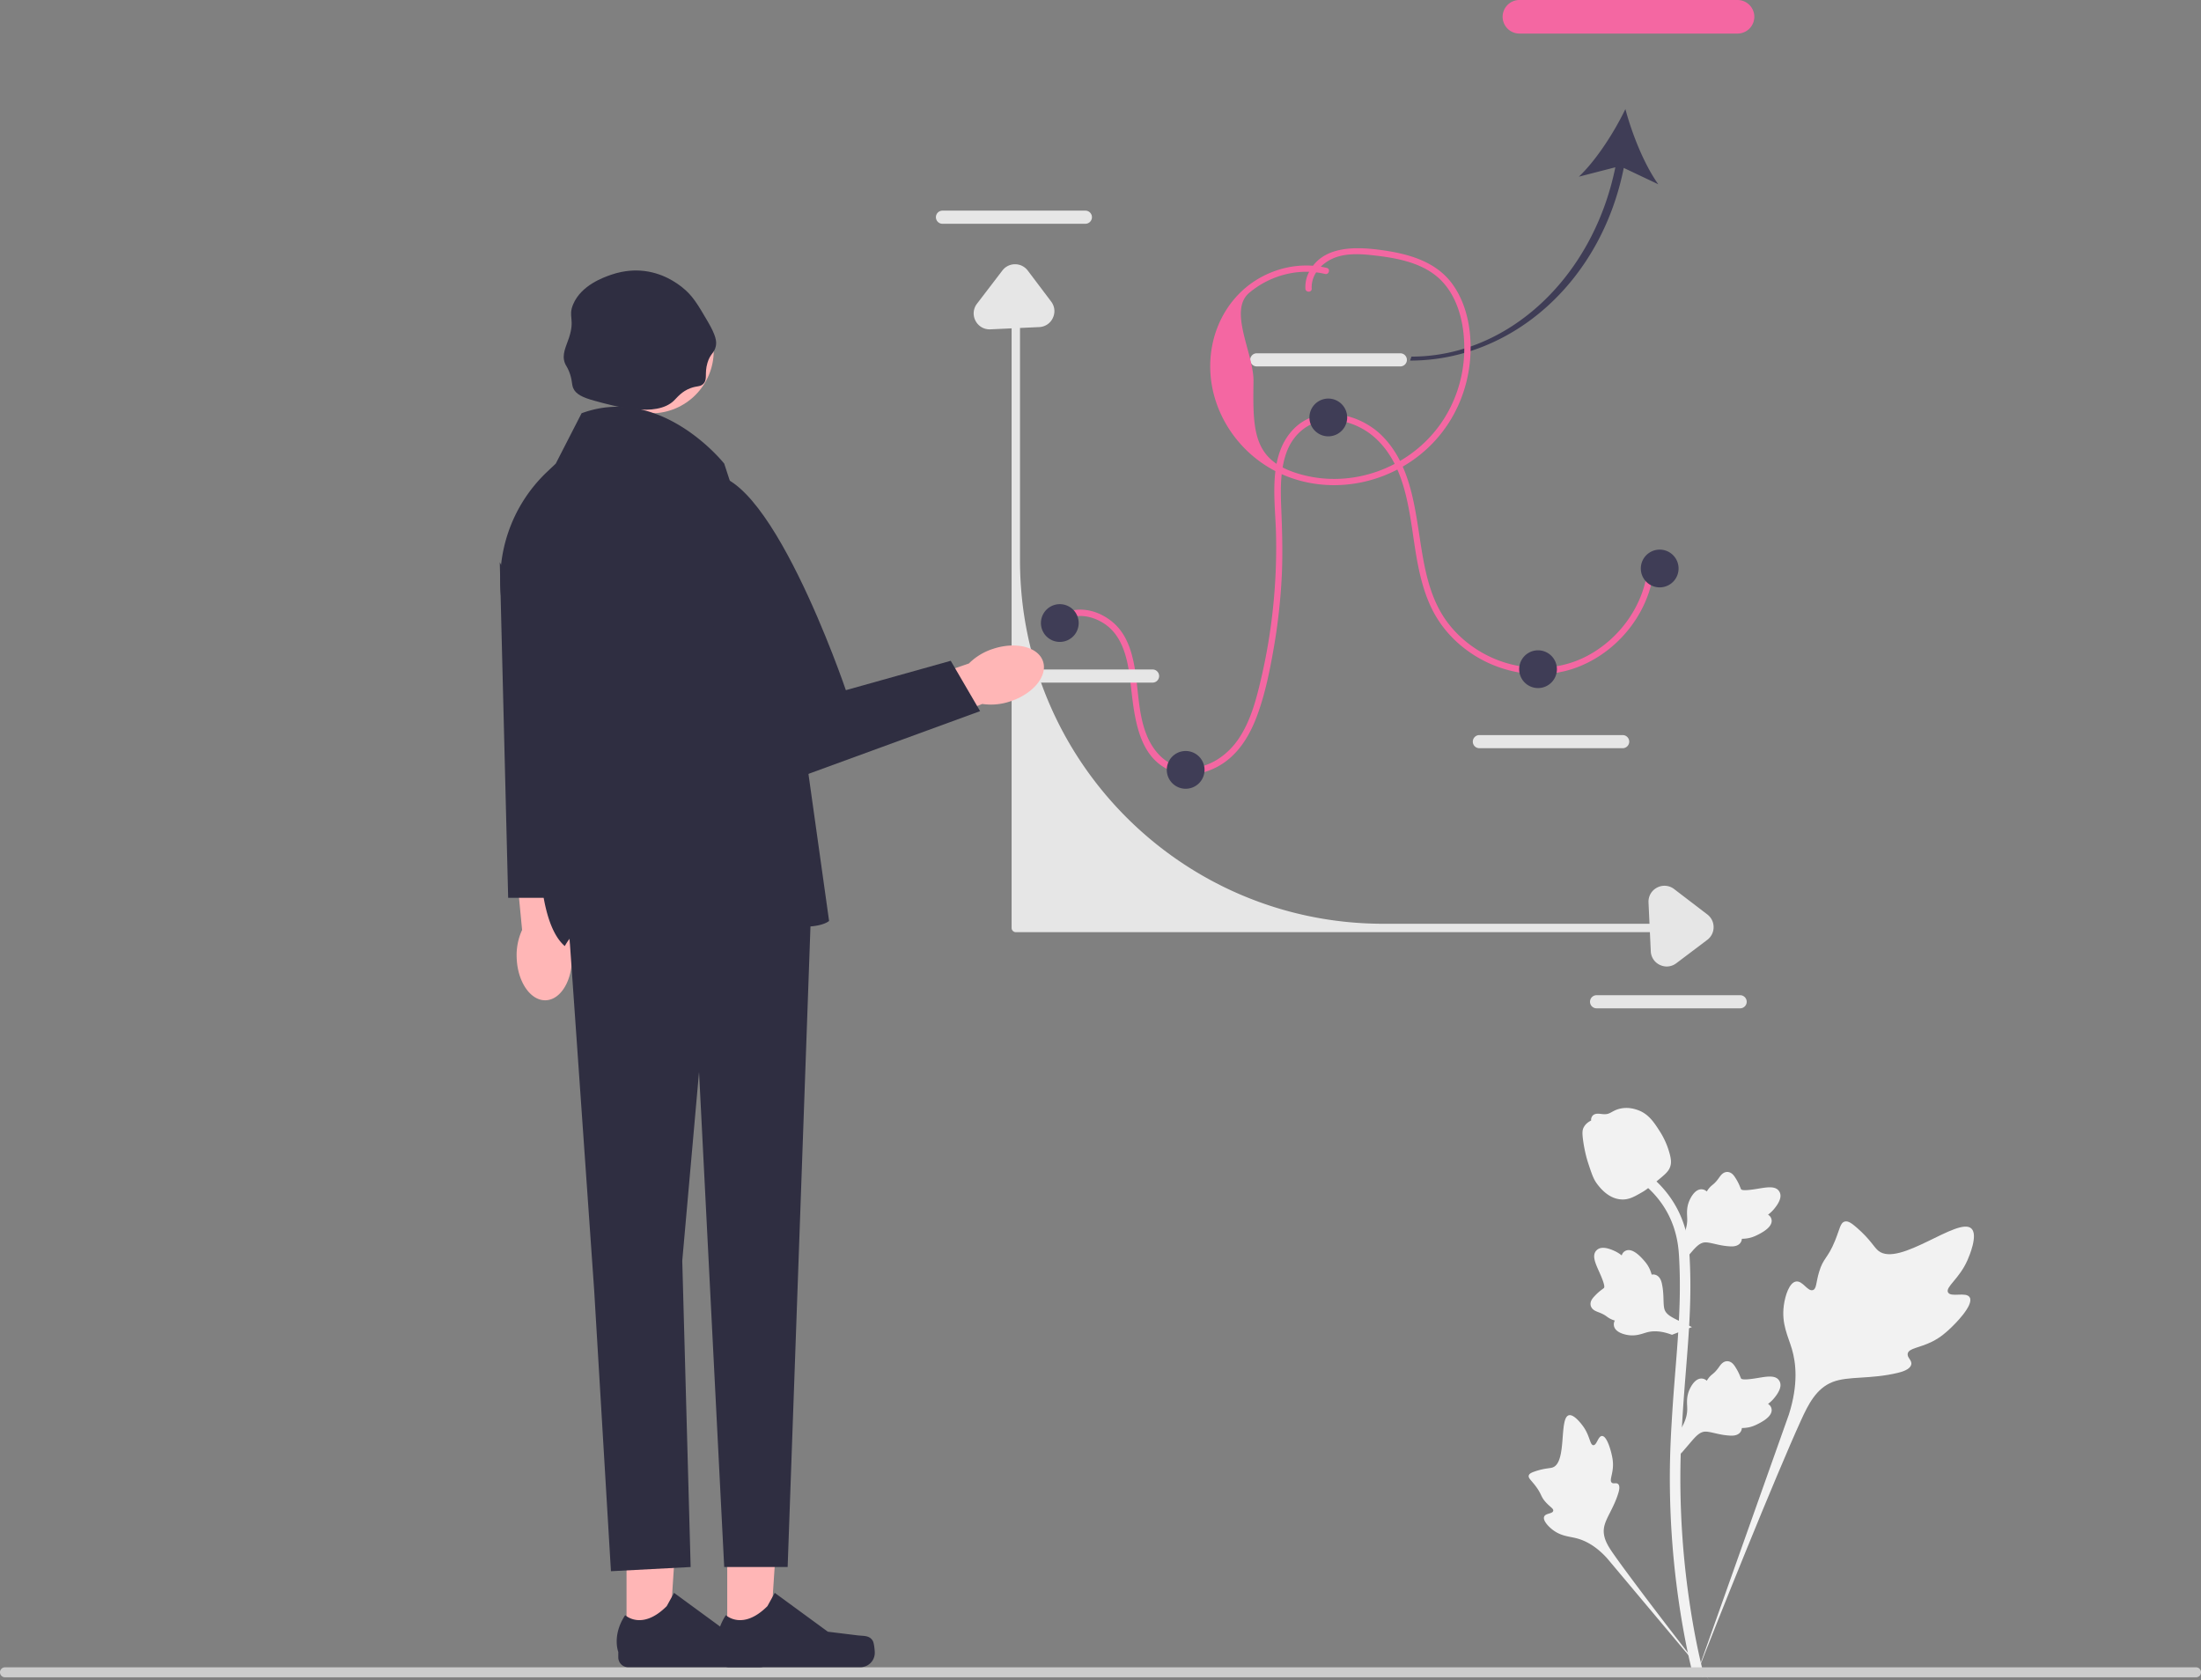 <svg width="393" height="300" fill="none" xmlns="http://www.w3.org/2000/svg"><rect width="100%" height="100%" fill="#808080" stroke="none"/><g clip-path="url(#a)"><path d="M189.333 111.503c2.149-2.368 5.699-1.676 8.061-.004 3.04 2.15 3.91 6.078 4.358 9.56.759 5.895.984 14.227 7.668 16.691 3.088 1.138 6.623.198 9.232-1.65 2.849-2.02 4.626-5.126 5.816-8.345 1.441-3.898 2.276-8.067 2.983-12.151a105.051 105.051 0 0 0 1.41-12.633c.208-4.142.072-8.257-.092-12.397-.129-3.232-.178-6.625.914-9.716 1.102-3.121 3.666-5.495 7.037-5.808 3.272-.304 6.641 1.075 9.009 3.302 5.68 5.343 5.947 14.065 7.216 21.23.667 3.763 1.642 7.572 3.686 10.846 1.681 2.694 4.017 4.951 6.708 6.627 5.427 3.378 12.343 4.364 18.365 2.043 5.88-2.266 10.613-7.22 12.661-13.175.505-1.471.818-2.99.976-4.535.074-.719-1.05-.714-1.123 0-.674 6.568-4.89 12.517-10.668 15.633-5.945 3.206-13.145 2.799-18.954-.525-2.856-1.633-5.34-3.938-7.066-6.748-2.093-3.408-2.989-7.381-3.641-11.282-1.178-7.044-1.712-15.133-6.992-20.542-4.095-4.195-11.63-5.878-16.031-1.206-4.531 4.812-3.173 12.562-3.028 18.535.212 8.747-.69 17.514-2.689 26.033-.87 3.708-1.871 7.531-4.055 10.711-1.996 2.905-5.258 5.158-8.89 5.122-3.623-.036-6.168-2.698-7.454-5.873-1.357-3.348-1.446-6.965-1.915-10.5-.431-3.245-1.216-6.835-3.65-9.21-1.892-1.847-4.699-3.036-7.363-2.611a5.588 5.588 0 0 0-3.284 1.784c-.485.534.307 1.331.795.794z" fill="#F467A2"/><path d="M351.701 231.623c-.633-1.067-3.368.075-3.871-.893-.502-.964 2.04-2.433 3.493-5.79.262-.605 1.912-4.419.69-5.596-2.316-2.231-12.913 6.975-16.622 3.963-.814-.661-1.382-1.981-3.845-4.124-.98-.853-1.573-1.238-2.146-1.095-.814.204-.879 1.293-1.751 3.434-1.309 3.211-2.083 3.017-2.845 5.58-.566 1.902-.437 3.007-1.103 3.223-.942.305-1.81-1.713-3.004-1.532-1.219.184-1.956 2.533-2.189 4.292-.437 3.3.775 5.478 1.447 7.768.73 2.488 1.164 6.273-.522 11.631l-16.687 47.014c3.684-9.647 14.351-36.093 18.833-45.92 1.294-2.837 2.722-5.715 5.656-6.85 2.824-1.094 6.703-.441 11.647-1.632.578-.139 2.181-.547 2.382-1.49.167-.779-.776-1.214-.631-1.944.194-.979 2.048-.991 4.326-2.12 1.606-.797 2.607-1.744 3.468-2.558.259-.246 4.116-3.942 3.274-5.361z" fill="#F2F2F2"/><path d="M286.052 256.373c-.706.003-.935 1.675-1.555 1.643-.618-.032-.606-1.704-1.834-3.385-.221-.303-1.617-2.214-2.547-1.954-1.764.493-.303 8.351-2.851 9.302-.56.208-1.372.107-3.134.697-.701.235-1.061.415-1.156.738-.135.458.38.804 1.18 1.85 1.198 1.569.88 1.893 1.917 3.006.77.827 1.351 1.082 1.264 1.471-.122.551-1.363.394-1.619 1.033-.261.651.679 1.691 1.475 2.312 1.494 1.167 2.913 1.2 4.231 1.531 1.432.36 3.414 1.239 5.557 3.613l18.261 21.755c-3.672-4.592-13.574-17.457-17.105-22.493-1.019-1.453-2.019-2.985-1.73-4.752.279-1.702 1.718-3.417 2.56-6.188.099-.324.361-1.228-.044-1.599-.334-.306-.819.031-1.136-.251-.424-.378.105-1.291.207-2.735.073-1.018-.103-1.783-.255-2.44-.045-.198-.746-3.157-1.686-3.154zM300.132 259.534l-.425-3.796.194-.288c.899-1.331 1.358-2.63 1.363-3.864.001-.196-.008-.392-.017-.592-.037-.792-.083-1.776.431-2.924.287-.639 1.096-2.121 2.311-1.937.327.046.575.196.763.372l.086-.136c.378-.577.678-.825.967-1.063.222-.183.451-.372.81-.819.158-.196.28-.369.384-.514.314-.438.725-.96 1.449-.951.774.037 1.179.676 1.447 1.1.48.755.697 1.3.841 1.661.052.132.111.28.142.326.249.367 2.275.024 3.039-.101 1.715-.286 3.199-.533 3.81.548.438.774.113 1.797-.996 3.122a6.178 6.178 0 0 1-1.04.971c.271.162.513.409.611.798.231.92-.56 1.842-2.35 2.744-.445.225-1.043.526-1.882.671a7.338 7.338 0 0 1-1.055.093 1.235 1.235 0 0 1-.155.563c-.314.577-.968.852-1.955.786-1.085-.056-1.978-.263-2.767-.445-.688-.158-1.281-.291-1.747-.26-.863.069-1.528.76-2.309 1.657l-1.95 2.278zM302.108 236.931l-3.564 1.374-.328-.114c-1.515-.533-2.889-.646-4.084-.339-.189.049-.377.108-.568.167-.756.237-1.697.531-2.937.325-.692-.116-2.33-.522-2.461-1.744a1.378 1.378 0 0 1 .167-.832l-.153-.049c-.655-.22-.97-.447-1.274-.666-.233-.168-.474-.342-.998-.576-.23-.102-.428-.177-.594-.241-.503-.193-1.113-.458-1.288-1.16-.16-.758.356-1.312.697-1.679a9.157 9.157 0 0 1 1.393-1.234c.115-.084.243-.18.28-.22.291-.335-.554-2.208-.868-2.915-.712-1.586-1.328-2.958-.437-3.824.637-.62 1.709-.565 3.273.172a6.14 6.14 0 0 1 1.203.759c.088-.303.265-.6.617-.793.831-.457 1.924.074 3.25 1.577.331.373.773.876 1.126 1.65.166.365.272.705.358.997.172-.039.367-.047.584.007.638.157 1.07.721 1.256 1.691.221 1.064.247 1.981.271 2.79.022.706.043 1.313.192 1.756.286.817 1.123 1.285 2.188 1.813l2.699 1.308zM300.132 225.747l-.425-3.796.194-.288c.899-1.331 1.358-2.63 1.363-3.864.001-.196-.008-.392-.017-.592-.037-.792-.083-1.776.431-2.924.287-.639 1.096-2.121 2.311-1.937.327.046.575.196.763.372l.086-.136c.378-.577.678-.825.967-1.063.222-.183.451-.372.81-.819.158-.196.28-.369.384-.514.314-.438.725-.96 1.449-.951.774.037 1.179.676 1.447 1.1.48.755.697 1.3.841 1.661.052.132.111.28.142.326.249.367 2.275.024 3.039-.101 1.715-.286 3.199-.533 3.81.548.438.774.113 1.797-.996 3.122a6.178 6.178 0 0 1-1.04.971c.271.162.513.409.611.798.231.92-.56 1.842-2.35 2.744-.445.225-1.043.526-1.882.671a7.338 7.338 0 0 1-1.055.093 1.235 1.235 0 0 1-.155.563c-.314.577-.968.852-1.955.786-1.085-.056-1.978-.264-2.767-.445-.688-.158-1.281-.291-1.747-.26-.863.069-1.528.76-2.309 1.657l-1.95 2.278z" fill="#F2F2F2"/><path d="m304.017 299.436-.795-.498-.928.106c-.014-.086-.065-.284-.141-.594-.415-1.697-1.681-6.863-2.737-14.998a153.322 153.322 0 0 1-1.24-17.355c-.086-5.848.191-10.275.413-13.833.168-2.683.371-5.239.571-7.728.531-6.65 1.033-12.932.66-19.887-.083-1.552-.256-4.784-2.144-8.223-1.095-1.994-2.604-3.765-4.485-5.261l1.17-1.47c2.076 1.653 3.745 3.615 4.961 5.829 2.093 3.813 2.282 7.334 2.373 9.026.379 7.078-.127 13.42-.665 20.135-.197 2.48-.401 5.024-.568 7.697-.22 3.525-.494 7.913-.409 13.685.085 5.769.497 11.536 1.224 17.143 1.043 8.033 2.29 13.121 2.7 14.793.218.893.264 1.079.04 1.433z" fill="#F2F2F2"/><path d="M289.75 214.148c-.077 0-.155-.002-.234-.008-1.598-.086-3.079-1.043-4.4-2.843-.62-.847-.937-1.813-1.569-3.739-.098-.297-.575-1.804-.865-3.877-.189-1.355-.165-1.921.103-2.422.298-.557.78-.945 1.323-1.208a1.057 1.057 0 0 1 .073-.553c.32-.783 1.17-.68 1.63-.631.233.03.524.068.837.052.493-.024.758-.171 1.16-.391.384-.211.861-.473 1.57-.618 1.396-.291 2.567.105 2.953.235 2.03.676 3.031 2.255 4.189 4.082a14.323 14.323 0 0 1 1.547 3.531c.378 1.319.325 1.906.211 2.342-.231.897-.776 1.41-2.161 2.543-1.446 1.186-2.172 1.78-2.796 2.141-1.45.838-2.361 1.364-3.571 1.364z" fill="#F2F2F2"/><path d="M250.035 65.418h-25.633a1.174 1.174 0 0 1-1.172-1.172c0-.646.526-1.172 1.172-1.172h25.633c.646 0 1.172.526 1.172 1.172 0 .646-.526 1.172-1.172 1.172zM289.734 133.581h-25.632a1.173 1.173 0 0 1 0-2.344h25.632a1.172 1.172 0 0 1 0 2.344zM310.711 180.021h-25.633a1.173 1.173 0 0 1-1.172-1.172c0-.646.526-1.171 1.172-1.171h25.633c.646 0 1.172.525 1.172 1.171 0 .647-.526 1.172-1.172 1.172zM193.859 39.95h-25.632a1.173 1.173 0 0 1 0-2.343h25.632a1.173 1.173 0 0 1 0 2.343z" fill="#E6E6E6"/><path d="M0 298.564c0 .494.397.891.891.891H392.11a.889.889 0 0 0 .891-.891.889.889 0 0 0-.891-.891H.891a.889.889 0 0 0-.891.891z" fill="#CCC"/><path d="M297.554 166.422H181.378a.749.749 0 0 1-.749-.749V54.815a.749.749 0 1 1 1.498 0v45.233c0 35.83 29.046 64.876 64.876 64.876h50.551a.75.75 0 1 1 0 1.498z" fill="#E6E6E6"/><path d="M205.844 121.869h-25.633a1.173 1.173 0 0 1 0-2.344h25.633a1.173 1.173 0 0 1 0 2.344z" fill="#E6E6E6"/><path d="M180.427 125.204c4.065-1.343 6.667-4.529 5.813-7.116-.855-2.586-4.843-3.595-8.91-2.251a10.715 10.715 0 0 0-4.33 2.618l-17.152 5.906 2.943 7.99 16.597-6.671c1.693.246 3.421.083 5.039-.476zM92.256 170.998c.139 4.279 2.46 7.676 5.182 7.587 2.723-.089 4.818-3.629 4.678-7.91a10.719 10.719 0 0 0-1.287-4.893l-.817-18.123-8.496.565 1.707 17.806a10.71 10.71 0 0 0-.967 4.968zM111.873 293.109l7.583-.001 1.943-29.445-9.528.194.002 29.252z" fill="#FFB6B6"/><path d="M137.854 292.937c.236.397.361 1.681.361 2.143a2.574 2.574 0 0 1-2.574 2.574h-23.486c-.97 0-1.756-.786-1.756-1.756v-.977s-1.162-2.939 1.23-6.561c0 0 2.973 2.836 7.416-1.606l1.31-2.374 9.482 6.936 5.256.646c1.15.142 2.17-.021 2.761.975z" fill="#2F2E41"/><path d="m129.853 293.109 7.584-.001 1.943-29.445-9.528.194.001 29.252z" fill="#FFB6B6"/><path d="M155.835 292.937c.236.397.36 1.681.36 2.143a2.573 2.573 0 0 1-2.574 2.574h-23.485c-.97 0-1.756-.786-1.756-1.756v-.977s-1.162-2.939 1.23-6.561c0 0 2.973 2.836 7.415-1.606l1.31-2.374 9.483 6.936 5.256.646c1.149.142 2.169-.021 2.761.975z" fill="#2F2E41"/><path d="M116.285 73.792c6.161 0 11.155-4.995 11.155-11.156 0-6.161-4.994-11.156-11.155-11.156-6.162 0-11.156 4.995-11.156 11.156 0 6.161 4.994 11.156 11.156 11.156z" fill="#FFB6B6"/><path d="m100.848 155.426 5.243 74.905 2.996 50.185 14.232-.749-1.498-54.68 2.996-33.707 4.494 88.387h11.327l4.403-123.592-24.344-3.37-19.849 2.621zM120.326 71.534c-3.173 3.054-10.506 1.029-14.232 0-2.051-.567-3.289-1.15-3.745-2.248-.317-.762-.137-1.485-.749-2.996-.359-.885-.548-.95-.749-1.498-.562-1.525.218-2.884.749-4.494 1.107-3.36-.215-3.737.749-5.992 1.449-3.391 5.39-4.77 6.741-5.244 2.523-.883 4.627-.79 5.244-.749 3.951.26 6.593 2.288 7.49 2.996 1.818 1.436 2.71 2.955 4.494 5.993 1.553 2.643 1.666 3.657 1.498 4.494-.255 1.275-.99 1.28-1.498 2.996-.576 1.949.079 2.928-.749 3.745-.56.553-1.08.323-2.247.75-1.606.586-2.399 1.672-2.996 2.247z" fill="#2F2E41"/><path d="M129.311 82.77s-11.236-14.233-25.467-8.99l-4.61 8.99-1.54 1.457a26.803 26.803 0 0 0-8.022 23.813l6.681 40.645s-.749 15.73 4.494 20.224c0 0 7.491-14.232 25.468-7.49 17.977 6.741 21.722 2.996 21.722 2.996l-5.992-42.696-12.734-38.95z" fill="#2F2E41"/><path d="m125.566 85.016-3.746 8.24 14.232 47.939 38.95-14.232-5.243-8.989-18.726 5.244s-14.232-41.947-25.467-38.202zM98.976 160.295h-8.24l-1.498-59.923 9.738 20.224v39.699z" fill="#2F2E41"/><path d="M189.234 114.603a3.37 3.37 0 1 0 .001-6.74 3.37 3.37 0 0 0-.001 6.74zM211.707 140.82a3.37 3.37 0 1 0 0-6.74 3.37 3.37 0 0 0 0 6.74zM237.175 77.9a3.37 3.37 0 1 0 0-6.741 3.37 3.37 0 0 0 0 6.741zM274.625 122.843a3.37 3.37 0 1 0 0-6.74 3.37 3.37 0 0 0 0 6.74zM296.347 104.866a3.37 3.37 0 1 0 0-6.741 3.37 3.37 0 0 0 0 6.741zM289.932 29.98l6.165 2.92c-2.529-3.529-4.707-9.04-5.874-13.425-1.975 4.085-5.158 9.083-8.309 12.069l6.515-1.677c-4.015 19.676-19.115 33.802-36.407 33.802l-.245.71c18.062 0 34.056-13.93 38.155-34.4z" fill="#3F3D56"/><path d="M271.297 0h38.95a3 3 0 0 1 2.996 2.996 3 3 0 0 1-2.996 2.996h-38.95a3 3 0 0 1-2.996-2.996A3 3 0 0 1 271.297 0z" fill="#F467A2"/><path d="M297.609 172.553c-.411 0-.826-.092-1.22-.277a2.804 2.804 0 0 1-1.634-2.445l-.404-8.709a2.82 2.82 0 0 1 1.524-2.654 2.82 2.82 0 0 1 3.049.26l5.931 4.536a2.825 2.825 0 0 1 1.118 2.27 2.825 2.825 0 0 1-1.132 2.264l-5.527 4.173a2.82 2.82 0 0 1-1.705.582zM188.27 55.54c0 .412-.092.826-.277 1.22a2.804 2.804 0 0 1-2.445 1.635l-8.709.403a2.82 2.82 0 0 1-2.654-1.523 2.82 2.82 0 0 1 .26-3.05l4.536-5.93a2.824 2.824 0 0 1 2.27-1.118 2.825 2.825 0 0 1 2.264 1.131l4.173 5.527c.385.51.582 1.104.582 1.706z" fill="#E6E6E6"/><path d="M236.899 47.828c-4.435-1.062-9.173-.1-12.963 2.404-3.975 2.626-6.607 6.83-7.498 11.488-1.838 9.61 3.777 19.211 12.651 23.036 9.329 4.021 20.427 1.323 27.201-6.14 3.358-3.698 5.457-8.378 6.089-13.327.622-4.875-.088-10.5-3.04-14.568-2.928-4.036-7.804-5.39-12.512-6.052-4.569-.641-10.631-.92-13.101 3.916a5.78 5.78 0 0 0-.641 2.95c.037.72 1.161.723 1.124 0-.114-2.262 1.393-4.15 3.326-5.167 2.239-1.178 4.94-1.078 7.382-.816 4.409.474 9.415 1.32 12.595 4.706 3.167 3.373 4.116 8.514 3.92 12.991-.206 4.674-1.816 9.274-4.638 13.012-5.568 7.376-15.31 10.885-24.272 8.502-8.733-2.322-8.847-7.504-8.703-16.681.077-4.897-4.548-12.603-.772-15.794 3.697-3.124 8.822-4.51 13.553-3.376.703.168 1.003-.915.299-1.084z" fill="#F467A2"/></g><defs><clipPath id="a"><path fill="#fff" d="M0 0h393v299.985H0z"/></clipPath></defs></svg>